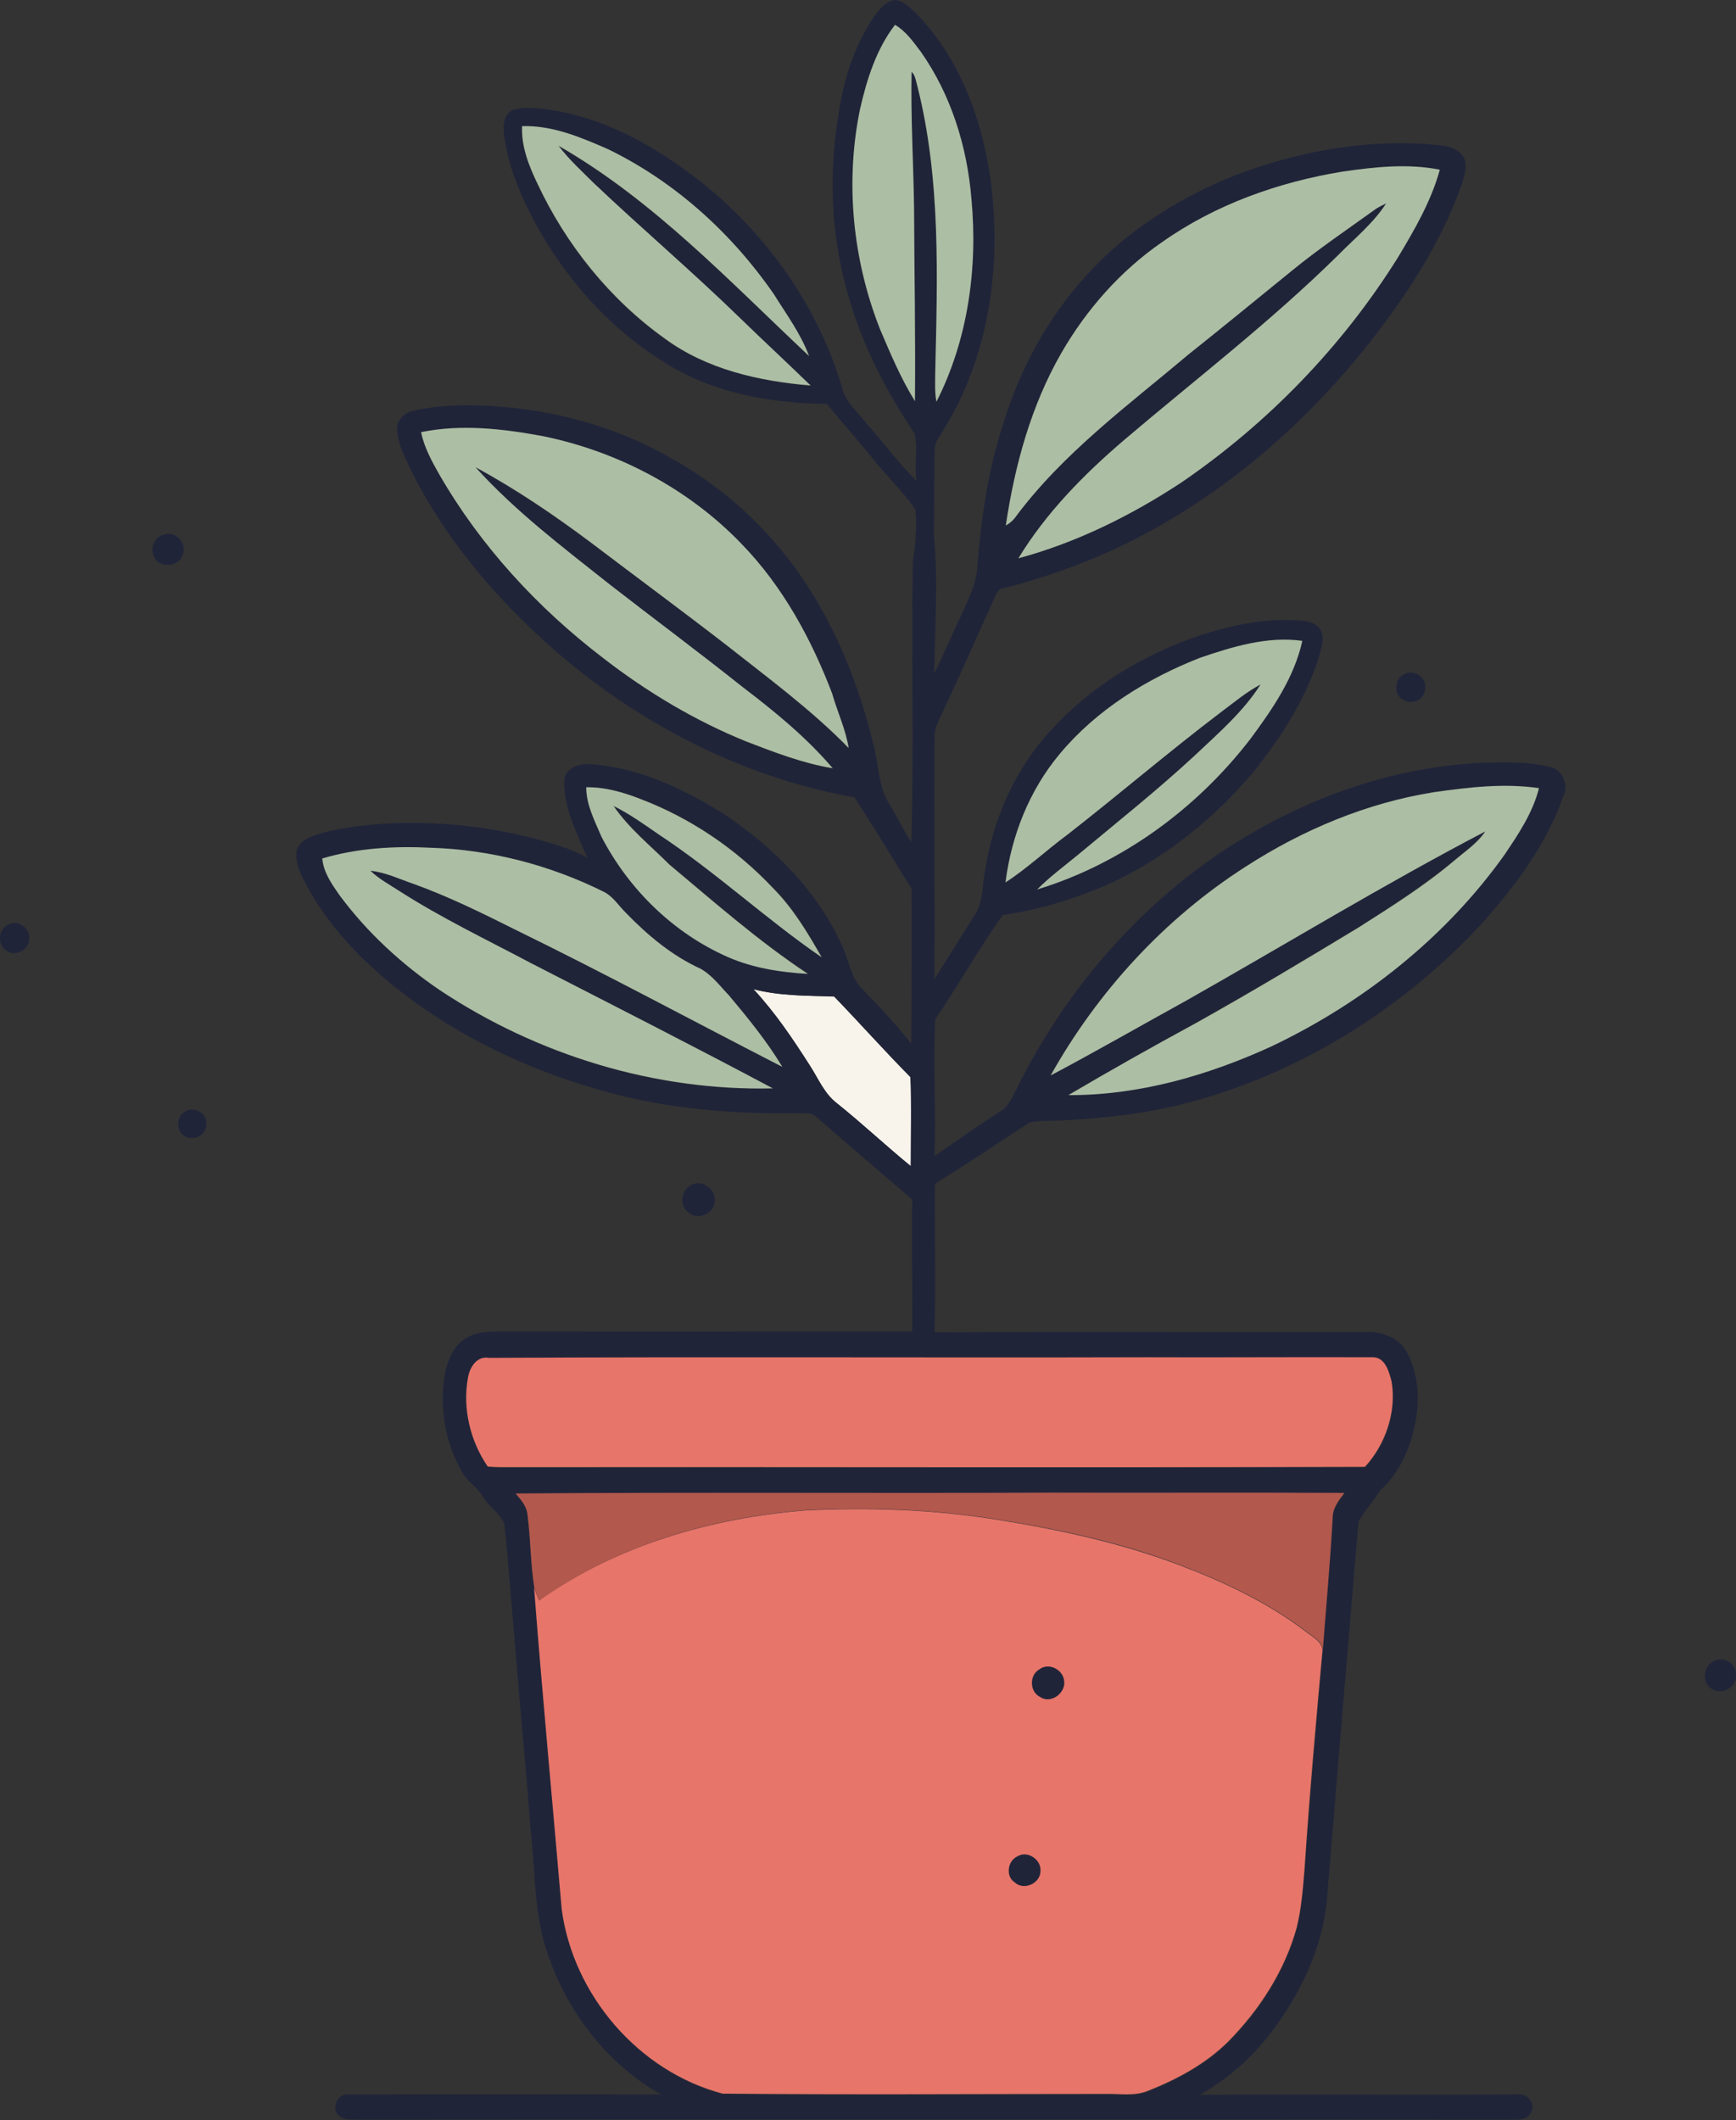 <?xml version="1.0" encoding="iso-8859-1"?>
<!-- Generator: Adobe Illustrator 19.2.0, SVG Export Plug-In . SVG Version: 6.00 Build 0)  -->
<svg version="1.1" id="Layer_1" xmlns="http://www.w3.org/2000/svg" xmlns:xlink="http://www.w3.org/1999/xlink" x="0px" y="0px"
	 viewBox="0 0 565.6 690.8" enable-background="new 0 0 565.6 690.8" xml:space="preserve">
<rect x="0" y="0" width="565.6" height="690.8" fill="#333333" stroke="none"/>
<path fill="#F8F4EB" d="M245.5,322.3c8.6,2.2,17.5,2.1,26.3,2.4c8.4,8.7,16.4,17.7,24.9,26.3c0.5,9.6,0.2,19.3,0.1,29
	c-8.2-6.7-16-14-24.2-20.6c-4.1-3.2-6-8.1-8.7-12.2C258.3,338.5,252.5,329.9,245.5,322.3z"/>
<g>
	<g>
		<path fill="#202439" d="M284.5,5.8c1.7-2.4,3.7-5.1,6.8-5.8c3,0,5.1,2.5,7.2,4.4c13.9,14.2,21.2,33.7,24.1,53.1
			c3.9,28,0,57.9-15,82.2c-1.2,2.2-3.1,4.2-3.1,6.8c-0.1,9.3-0.2,18.7-0.2,28c1.4,14.9,0.3,30,0.1,45c3-6.3,5.8-12.8,8.8-19.1
			c2.2-5.1,5-10.2,5.2-15.8c1.3-15.8,3.5-31.6,8.5-46.6c5.8-19.3,16.1-37.3,30.2-51.6c11.7-12,26.1-21,41.4-27.7
			c20.8-8.6,43.4-13.2,65.9-11.8c3.9,0.5,8.5,0.1,11.5,3.1c2.7,2.5,1.4,6.5,0.5,9.6c-5.8,16.8-15.2,32.1-25.8,46.3
			c-21.5,28.8-48.9,53.5-81.1,69.9c-13.7,7-28.2,12.2-43.1,16c-1.3,0.1-1.7,1.6-2.2,2.6c-5.4,11.7-10.4,23.5-16,35.2
			c-1.3,3.3-3.5,6.3-3.7,10c-0.3,26.5,0.2,53-0.1,79.5c4.3-6.8,8.5-13.6,12.8-20.4c3.3-4.5,2.7-10.3,3.8-15.5
			c2.7-16.8,9.9-32.9,21.5-45.4c13-14.3,30-24.5,48.2-30.7c10.4-3.4,21.3-5.7,32.2-5c2.6,0.2,5.6,0.5,7.2,2.9
			c1.8,3.1,0.2,6.6-0.6,9.8c-4.5,13.6-12.3,25.8-21.3,36.9c-12.9,15.3-29,28.2-47.3,36.5c-10.9,4.7-22.4,8.3-34.2,9.9
			c-7.8,11-14.4,22.8-22,34c-0.7,14.8,0.3,29.7-0.2,44.5c7.1-4.8,14.1-9.8,21.4-14.5c2.8-1.7,4-4.8,5.4-7.5
			c15-30.4,37.6-57.2,65.6-76.3c25.5-17.3,55.5-28.5,86.5-29.8c7.4-0.1,15.1-0.5,22.3,1.6c3.8,1.2,5.3,5.9,3.6,9.4
			c-5.5,15.7-15.6,29.2-26.6,41.5c-26,28.1-60,49.2-97.2,58.7c-13.4,3.3-27.3,4.9-41.1,5.4c-2.9,0.2-6-0.1-8.9,0.6
			c-10,6.4-19.8,13.2-30,19.4c-0.2,0.2-0.7,0.7-0.9,0.9c-0.1,16,0.3,32.1-0.1,48.1c46.6-0.3,93.2,0,139.8-0.1
			c5.4-0.4,11.4,1.6,14.1,6.6c3.7,7,4.3,15.4,2.7,23c-1.6,8.2-5.2,16.4-11.5,22.1c-2.1,3.5-5.1,6.5-7,10.1
			c-3.4,40.3-6.8,80.6-10.1,120.9c-0.9,15.5-7.4,30.2-16.3,42.7c-6.6,9.4-15.2,17.5-25.3,23.1c34.5-0.2,68.9,0.1,103.4-0.1
			c3.1-0.6,6.1,2.8,4.6,5.7c-1.1,2.6-4.1,2.6-6.5,2.5c-125.3-0.1-250.7-0.1-376,0c-2-0.1-4.3,0.3-5.8-1.2c-3-2.1-0.7-7.4,2.8-7
			c34-0.1,68-0.1,102,0c-17.3-9.8-30.3-26.4-36.7-45.1c-4.8-13-4.2-27.1-5.8-40.8c-1.7-22.5-3.9-45-5.7-67.6
			c-1-10.8-1.7-21.7-2.9-32.5c-1.5-3.5-5.1-5.5-7-8.8c-1.8-3.2-5.2-4.9-6.8-8.1c-5.4-9.3-7.3-20.5-5.7-31.1c0.8-4.4,2.4-9,6.1-11.8
			c3.6-2.7,8.4-2.8,12.7-2.8c44.5,0.1,89,0,133.6,0c0.1-14.4-0.2-28.7,0-43c-10.6-9-21.1-18.1-31.6-27.2c-1.7-1.4-4-0.7-6-0.9
			c-20.9,0.3-41.9-1.4-62.1-7c-22.1-6-43.4-15.6-62.1-29c-13.6-9.9-26.2-21.8-34.6-36.5c-2.1-4-4.7-8.2-4.2-12.9
			c0.7-2.7,3.3-4.3,5.8-5.1c7.2-2.4,14.7-3.2,22.2-3.8c17.9-1.1,35.9,0.9,53.2,5.8c4.7,1.4,9.4,2.9,13.6,5.3
			c-3.5-8-7.7-16.2-7.6-25.1c0.3-4.4,5.2-5.8,8.9-5.4c15.6,1.1,30.2,8.1,43.3,16.3c16.2,10.9,30.7,25.3,38.6,43.4
			c2.1,4.5,2.6,10,6.4,13.6c5.6,5.7,10.9,11.5,15.9,17.7c0.1-16.8,0.2-33.6,0.1-50.4c-6.2-10-12.2-20-18.6-29.8
			c-38.2-6.8-73.6-25.7-102-51.8c-16.7-15.3-31.4-33.1-41.7-53.2c-2.1-4.6-4.8-9.1-5.3-14.2c-0.5-3,1.8-5.9,4.7-6.6
			c5.1-1.3,10.4-1.8,15.7-1.9c23.6-0.4,47.4,5.1,68,16.7c17.2,9.4,32.1,22.8,43.2,39c11.4,16.5,18.9,35.5,23.6,54.9
			c1.7,6.4,1.5,13.4,5.1,19.2c2.5,4.1,4.6,8.5,7.2,12.5c0.9-30.5,0-61.1,0.5-91.6c0.9-5.5,1.3-11.1,0.9-16.7
			c-4.3-6.3-10-11.5-14.6-17.5c-4.7-5.7-9.6-11.3-14.3-17c-17.2-0.2-34.8-3.1-49.9-11.7c-22.1-12.7-39.3-33.2-49.6-56.4
			c-2.9-6.6-5.1-13.6-5.8-20.8c-0.2-2.6,0.4-5.7,3-6.9c4.8-1.3,9.8-0.4,14.6,0.4c17.5,3.2,33.3,12.5,47.1,23.4
			c21.5,17.2,38,40.8,45.7,67.2c1.1,4.3,4.8,7.3,7.4,10.7c5.6,6.3,10.7,13.2,16.7,19.2c-0.8-5.1,0.5-10.4-0.6-15.4
			c-9.6-14.3-17.6-29.9-22.1-46.7c-5.2-18.6-5.9-38.4-2.7-57.4C274.8,26.2,278.2,15.2,284.5,5.8z M291.6,8.1
			c-6.1,7.9-9.2,17.8-11.4,27.5c-4.9,23.8-2.4,49,6.5,71.6c3.5,8,6.8,16.1,11.4,23.5c0.1-21-0.2-42-0.3-63.1
			c-0.3-14.7-1.1-29.5-0.8-44.2c1.3,1.2,1.4,3.1,1.9,4.7c7.6,30.5,6.5,62.3,5.8,93.5c0,3.1-0.3,6.2,0.4,9.3
			c10.3-20.3,13.4-43.6,11.4-66.1c-1.4-16.9-6.6-33.8-16.4-47.8C297.6,13.7,295.2,10.2,291.6,8.1z M170.1,41.1
			c-0.3,6.6,2.2,12.9,4.9,18.8c9.3,19.9,23.6,37.7,41.5,50.5c13.7,10,30.9,13.8,47.5,15.3c-7.6-7.4-15.3-14.5-22.9-21.9
			c-15.5-15.2-32.1-29.3-47.9-44.2c-3.9-3.9-8-7.6-11.3-12c31,17.8,55.8,44.1,81.6,68.4c-2.7-7.3-7.4-13.6-11.5-20.2
			C238.4,76,220,59.3,198.3,48.7C189.4,44.8,180,40.8,170.1,41.1z M437.5,55.9c-20.9,3.5-41.5,10.7-58.9,23
			c-13.5,9.3-24.7,21.9-32.8,36.1c-9.9,17.2-15.2,36.7-18.1,56.2c1.2-0.6,2.2-1.4,2.9-2.4c15.5-21,36.8-36.7,56.6-53.3
			c11.3-9,22.5-18.2,33.7-27.3c8.9-7.2,18.4-13.6,27.6-20.3c1-0.6,2-1.2,3.1-1.6c-4.2,6.5-10.3,11.5-15.7,16.9
			c-21.9,21.6-46.3,40.3-69.7,60.2c-13.1,11.2-25.4,23.7-34.4,38.5c18.9-5.2,36.8-14,53.1-24.7c28.2-19.3,52.6-44.4,70.6-73.4
			c5.4-9,10.7-18.3,13.6-28.5C458.7,53.2,447.9,54.4,437.5,55.9z M137.2,140.8c1.1,5,3.5,9.6,6,14c13.4,23.3,32,43.3,53.2,59.6
			c14.4,11,30,20.5,46.8,27.3c9.1,3.5,18.4,7.1,28.1,8.7c-8.6-10.1-18.9-18.4-29.4-26.5c-14.3-11.4-29-22.3-43.4-33.5
			c-15.2-11.9-30.6-23.7-43.6-38.1c13.1,7.1,25.4,15.5,37.4,24.4c14.7,11,29.4,22,43.9,33.2c13.8,10.9,28,21.3,40.3,33.9
			c-1-6.2-3.7-11.8-5.4-17.8c-6.8-17.8-16.1-35-29.5-48.7c-17.3-18-40.3-30.1-64.7-35.1C163.9,139.7,150.3,138.1,137.2,140.8z
			 M391,214.3c-17.3,6.8-33.8,16.9-45.7,31.3c-9.9,11.8-15.8,26.6-17.7,41.9c7.1-4.6,13.3-10.4,20.1-15.5c16.8-13.1,33-27,50-39.9
			c4.2-3.1,8.3-6.6,13-9.1c-5.7,9-13.9,16.1-21.6,23.3c-12,11.1-24.9,21.3-37.4,31.8c-4.7,3.8-9.5,7.4-13.8,11.7
			c27.6-8.5,52-26.4,69.6-49.2c7.1-9.7,14.2-20,16.8-31.8C413,207.2,401.7,210.7,391,214.3z M191,256.5c0,5.8,2.8,11,5.1,16.1
			c8.9,17.1,23.4,31.4,41.1,39.1c8.2,3.6,17.2,5,26.1,5.5c-16-10.6-30.4-23.3-45.1-35.6c-6.3-6.2-13.2-11.8-18.2-19.1
			c5.3,2.6,10,6.1,14.9,9.4c18.4,12.2,34.7,27.3,52.9,39.9c-4.6-8-9.4-16.1-16-22.7c-12-12.7-26.8-22.7-43.1-28.9
			C203,258.2,197.1,256.4,191,256.5z M467.2,258.1c-21.9,3.5-42.7,12.2-61.3,24.1c-26.4,16.9-48.2,40.7-63.5,68
			c14.9-7.9,29.5-16.2,44.2-24.4c32.5-18.3,64.3-37.8,97.4-55.1c-2.6,3.9-6.6,6.5-10.1,9.5c-9.8,8.1-20.5,15-31.2,21.8
			c-17.5,10.6-35.1,21.1-52.9,31.1c-13.9,7.7-27.8,15.5-41.6,23.5c22.9,0.1,45.5-6.4,66.2-15.9c29.8-14.2,56.6-35.3,75.8-62.3
			c4.5-6.8,9.3-13.8,11.3-21.8C490,255.2,478.5,256.5,467.2,258.1z M105,279.7c0.5,4.4,3.1,8.2,5.5,11.8c9,12.2,20.3,22.6,32.8,31.1
			c31.8,21.2,70.1,33,108.5,32c-26.1-13.9-52.5-27.3-78.8-40.8c-14.5-7.7-29.4-14.7-43.2-23.7c-3.2-1.9-6.5-3.7-9.1-6.4
			c5,0.5,9.5,2.7,14.1,4.3c11.4,4.2,22.3,9.5,33.1,14.9c29.3,14.4,58,29.9,87,44.7c-5-8.3-11.2-15.9-17.4-23.3c-3-3-5.5-6.7-9.3-8.7
			c-9.2-4.2-17.1-10.8-24.1-18c-2.5-2.5-4.4-5.8-7.7-7.2c-17.4-8.6-36.7-13.6-56.1-14.2C128.4,275.6,116.4,276.4,105,279.7z
			 M245.5,322.3c7,7.5,12.8,16.1,18.3,24.8c2.7,4.2,4.7,9.1,8.7,12.2c8.3,6.6,16,13.9,24.2,20.6c0-9.7,0.3-19.3-0.1-29
			c-8.5-8.6-16.5-17.6-24.9-26.3C263,324.4,254.1,324.5,245.5,322.3z M152.5,448.7c-1.9,10.1,0.7,20.8,6.5,29.3
			c1.4,0.1,2.8,0.2,4.2,0.2c93.9-0.1,187.8,0.1,281.6-0.1c6.7-7.3,10.3-17.9,8.7-27.7c-0.8-3.2-2.1-8.1-6.2-8c-24.7-0.1-49.4,0-74,0
			c-71.3,0.2-142.6-0.2-213.9,0.2C155.4,441.7,153.1,445.4,152.5,448.7z M168,486.6c1.6,1.9,3.5,3.8,3.8,6.5
			c1.1,8.1,1,16.3,2.3,24.4c2.7,34.9,6,69.8,9,104.7c3.7,27.9,25,52.9,52.4,60.1c41.6,0.4,83.3,0.1,124.9,0.1
			c4.6-0.1,9.4,0.8,13.7-1c9.5-3.8,18.7-8.7,26-15.9c10.4-10.4,18.6-23.2,22.5-37.4c1.5-6.2,1.9-12.5,2.5-18.8
			c1.7-23.9,3.8-47.8,5.9-71.7c1.1-14.3,2.4-28.6,3.2-42.9c0-3.2,2-5.7,3.8-8c-31.9-0.2-63.7,0-95.6-0.1
			C284.2,486.6,226.1,486.1,168,486.6z"/>
	</g>
	<path fill="#202439" d="M53.7,174.1c3.6-1.1,7.2,2.9,5.9,6.4c-1,4.1-7.4,4.9-9.3,1.1C48.6,178.8,50.4,174.6,53.7,174.1z"/>
	<path fill="#202439" d="M457.4,219.7c3.3-1.9,7.7,1.1,6.9,4.9c-0.2,3.3-4.3,5.3-7.1,3.4C453.9,226.5,454.3,221.2,457.4,219.7z"/>
	<path fill="#202439" d="M2.8,301.2c3-1.6,6.9,1.1,6.7,4.4c0.4,3.9-5,6.6-7.8,3.8C-1,307.4-0.4,302.4,2.8,301.2z"/>
	<path fill="#202439" d="M60.6,362c3-1.7,7.3,1.1,6.6,4.6c-0.1,3.5-4.7,5.5-7.4,3.3C57.1,368.1,57.6,363.3,60.6,362z"/>
	<path fill="#202439" d="M225.6,385.9c3.9-1.8,8.5,2.6,7.1,6.6c-1.1,3.5-5.9,5-8.6,2.4C221,392.5,222.1,387.3,225.6,385.9z"/>
	<path fill="#202439" d="M558.7,541.1c3.1-1.5,7.1,1.1,6.9,4.5c0.5,4-4.5,6.8-7.8,4.7C554.2,548.4,554.9,542.4,558.7,541.1z"/>
	<path fill="#202439" d="M338.6,543.9c3-2.5,7.6,0.1,8.1,3.7c0.7,4-4.3,7.8-7.8,5.4C335.4,551.3,335.3,545.8,338.6,543.9z"/>
	<path fill="#202439" d="M331.5,604.8c3.3-2.1,7.8,1,7.5,4.8c0,4-5.4,6.5-8.4,3.7C327.5,611.4,328.3,606.3,331.5,604.8z"/>
</g>
<g>
	<path fill="#ACBEA4" d="M291.6,8.1c3.6,2.1,6,5.6,8.5,8.9c9.8,14,15,30.8,16.4,47.8c2.1,22.5-1.1,45.8-11.4,66.1
		c-0.6-3.1-0.4-6.2-0.4-9.3c0.7-31.2,1.9-62.9-5.8-93.5c-0.5-1.6-0.6-3.5-1.9-4.7c-0.3,14.7,0.6,29.5,0.8,44.2
		c0.1,21,0.5,42,0.3,63.1c-4.6-7.4-8-15.5-11.4-23.5c-8.9-22.6-11.4-47.8-6.5-71.6C282.4,25.9,285.5,16,291.6,8.1z"/>
	<path fill="#ACBEA4" d="M170.1,41.1c10-0.3,19.3,3.7,28.2,7.6C220,59.3,238.4,76,252.1,95.8c4.1,6.6,8.8,12.9,11.5,20.2
		C237.7,91.7,213,65.3,182,47.5c3.3,4.4,7.4,8.1,11.3,12c15.8,15,32.3,29,47.9,44.2c7.6,7.4,15.3,14.5,22.9,21.9
		c-16.7-1.4-33.8-5.2-47.5-15.3c-17.9-12.8-32.2-30.6-41.5-50.5C172.3,54,169.8,47.7,170.1,41.1z"/>
	<path fill="#ACBEA4" d="M437.5,55.9c10.4-1.5,21.2-2.7,31.6-0.6c-2.8,10.2-8.2,19.5-13.6,28.5c-18.1,29-42.4,54.1-70.6,73.4
		c-16.4,10.8-34.2,19.6-53.1,24.7c9-14.8,21.3-27.3,34.4-38.5c23.4-19.9,47.8-38.6,69.7-60.2c5.4-5.5,11.5-10.4,15.7-16.9
		c-1.1,0.5-2.1,1-3.1,1.6c-9.3,6.7-18.8,13.1-27.6,20.3c-11.2,9.1-22.4,18.3-33.7,27.3c-19.8,16.7-41.1,32.3-56.6,53.3
		c-0.8,1-1.8,1.8-2.9,2.4c2.9-19.5,8.2-39,18.1-56.2c8.2-14.2,19.3-26.8,32.8-36.1C396,66.6,416.6,59.3,437.5,55.9z"/>
	<path fill="#ACBEA4" d="M137.2,140.8c13.1-2.7,26.7-1.1,39.7,1.3c24.4,5,47.4,17.1,64.7,35.1c13.4,13.8,22.7,30.9,29.5,48.7
		c1.7,6,4.4,11.6,5.4,17.8c-12.3-12.6-26.5-23-40.3-33.9c-14.5-11.2-29.3-22.1-43.9-33.2c-11.9-8.9-24.3-17.3-37.4-24.4
		c13,14.4,28.5,26.1,43.6,38.1c14.4,11.2,29.1,22.1,43.4,33.5c10.5,8,20.8,16.4,29.4,26.5c-9.7-1.6-19-5.2-28.1-8.7
		c-16.8-6.8-32.5-16.2-46.8-27.3c-21.3-16.3-39.8-36.4-53.2-59.6C140.7,150.3,138.2,145.8,137.2,140.8z"/>
	<path fill="#ACBEA4" d="M391,214.3c10.6-3.6,21.9-7.1,33.3-5.5c-2.6,11.9-9.7,22.2-16.8,31.8c-17.5,22.8-42,40.8-69.6,49.2
		c4.3-4.3,9.1-7.8,13.8-11.7c12.6-10.5,25.4-20.7,37.4-31.8c7.7-7.3,15.9-14.3,21.6-23.3c-4.7,2.5-8.7,5.9-13,9.1
		c-17,12.9-33.2,26.8-50,39.9c-6.8,5-13,10.9-20.1,15.5c1.9-15.2,7.8-30.1,17.7-41.9C357.3,231.2,373.7,221.1,391,214.3z"/>
	<path fill="#ACBEA4" d="M191,256.5c6.1-0.1,12,1.6,17.6,3.8c16.3,6.2,31.1,16.2,43.1,28.9c6.6,6.6,11.4,14.6,16,22.7
		c-18.2-12.5-34.4-27.7-52.9-39.9c-4.8-3.3-9.6-6.8-14.9-9.4c5,7.3,12,12.9,18.2,19.1c14.7,12.3,29.1,25,45.1,35.6
		c-8.9-0.5-17.9-1.9-26.1-5.5c-17.7-7.8-32.2-22-41.1-39.1C193.8,267.5,191,262.3,191,256.5z"/>
	<path fill="#ACBEA4" d="M467.2,258.1c11.3-1.6,22.8-3,34.2-1.3c-2,8-6.7,15-11.3,21.8c-19.2,26.9-46,48.1-75.8,62.3
		c-20.7,9.5-43.3,16-66.2,15.9c13.7-8.1,27.6-15.9,41.6-23.5c17.9-10,35.4-20.5,52.9-31.1c10.7-6.8,21.5-13.6,31.2-21.8
		c3.5-3,7.5-5.6,10.1-9.5c-33.1,17.3-64.9,36.7-97.4,55.1c-14.7,8.1-29.3,16.5-44.2,24.4c15.3-27.3,37.1-51.1,63.5-68
		C424.5,270.3,445.3,261.6,467.2,258.1z"/>
	<path fill="#ACBEA4" d="M105,279.7c11.4-3.4,23.5-4.1,35.3-3.5c19.4,0.6,38.7,5.6,56.1,14.2c3.3,1.5,5.2,4.8,7.7,7.2
		c7,7.2,14.9,13.8,24.1,18c3.8,2.1,6.4,5.7,9.3,8.7c6.2,7.4,12.4,15,17.4,23.3c-29-14.9-57.7-30.4-87-44.7
		c-10.8-5.4-21.7-10.8-33.1-14.9c-4.7-1.6-9.2-3.8-14.1-4.3c2.7,2.6,6,4.4,9.1,6.4c13.8,8.9,28.7,16,43.2,23.7
		c26.3,13.5,52.7,26.9,78.8,40.8c-38.3,0.9-76.6-10.8-108.5-32c-12.5-8.5-23.8-18.9-32.8-31.1C108,287.9,105.4,284.2,105,279.7z"/>
</g>
<g>
	<path fill="#E7756A" d="M152.5,448.7c0.6-3.3,2.9-7,6.8-6.3c71.3-0.4,142.6,0,213.9-0.2c24.7,0.1,49.4-0.1,74,0
		c4.1-0.1,5.4,4.8,6.2,8c1.6,9.9-2,20.4-8.7,27.7c-93.9,0.3-187.8,0-281.6,0.1c-1.4,0-2.8-0.1-4.2-0.2
		C153.2,469.5,150.6,458.8,152.5,448.7z"/>
	<g>
		<path fill="#E7756A" d="M262.6,492.1c20.7-1,41.6-0.3,62,3c20.1,3.2,40.2,7.5,59.3,14.7c14.6,5.5,28.9,12.2,41.4,21.7
			c2.1,1.7,5,3,5.6,5.9c-2.2,23.9-4.3,47.8-5.9,71.7c-0.5,6.3-1,12.6-2.5,18.8c-3.9,14.2-12.2,27-22.5,37.4
			c-7.3,7.2-16.6,12.2-26,15.9c-4.3,1.8-9.2,0.9-13.7,1c-41.6,0-83.3,0.3-124.9-0.1c-27.3-7.2-48.7-32.1-52.4-60.1
			c-3-34.9-6.3-69.8-9-104.7c0.5,1.4,1.1,2.8,1.6,4.1C200.9,503.5,231.9,494.5,262.6,492.1z M338.6,543.9c-3.3,1.9-3.2,7.3,0.3,9
			c3.5,2.4,8.5-1.4,7.8-5.4C346.3,544,341.7,541.5,338.6,543.9z M331.5,604.8c-3.2,1.4-4,6.5-0.9,8.5c3,2.8,8.4,0.3,8.4-3.7
			C339.3,605.9,334.8,602.8,331.5,604.8z"/>
	</g>
</g>
<g>
	<path fill="#B2584D" d="M168,486.6c58.1-0.5,116.3,0,174.4-0.3c31.9,0.1,63.7-0.1,95.6,0.1c-1.8,2.4-3.8,4.9-3.8,8
		c-0.8,14.3-2.1,28.6-3.2,42.9c-0.6-2.9-3.5-4.2-5.6-5.9c-12.5-9.5-26.8-16.2-41.4-21.7c-19.1-7.3-39.2-11.5-59.3-14.7
		c-20.5-3.3-41.3-4-62-3c-30.8,2.4-61.7,11.4-87,29.5c-0.6-1.4-1.1-2.8-1.6-4.1c-1.3-8.1-1.2-16.3-2.3-24.4
		C171.4,490.5,169.6,488.5,168,486.6z"/>
</g>
</svg>
